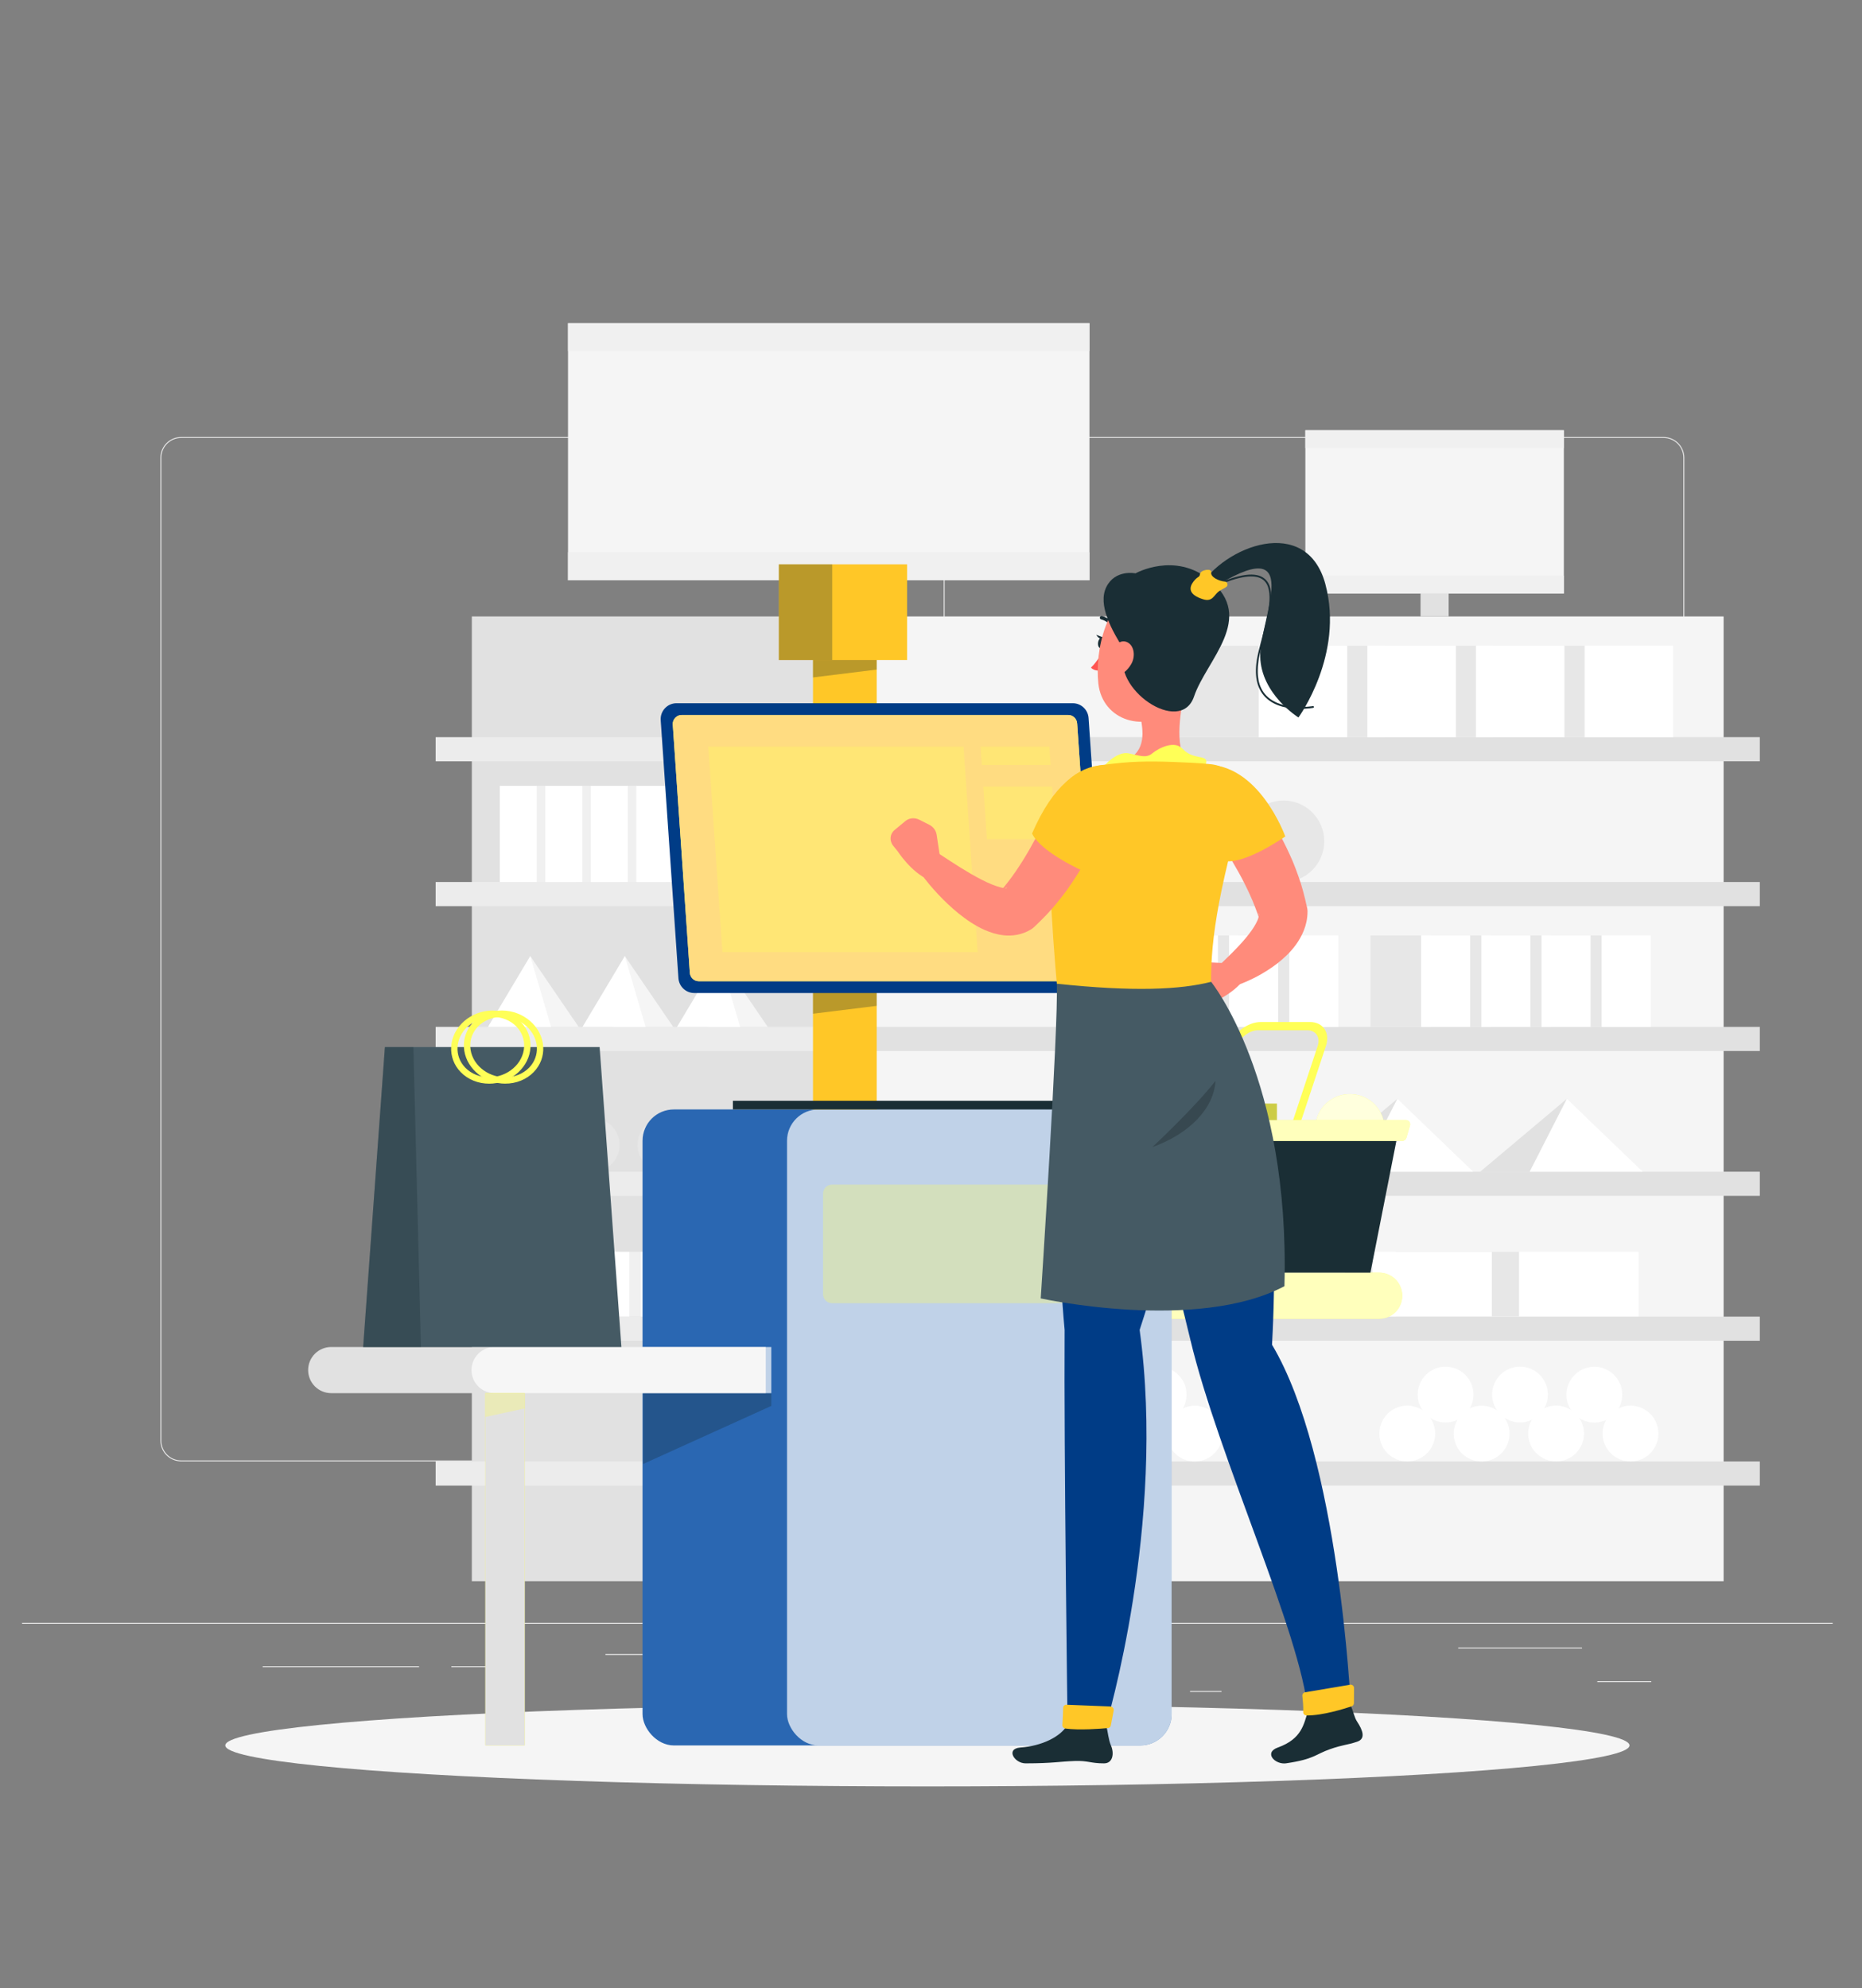 <?xml version="1.0" encoding="UTF-8"?><svg id="Layer_1" xmlns="http://www.w3.org/2000/svg" xmlns:xlink="http://www.w3.org/1999/xlink" viewBox="0 0 590 630"><rect x="0" y="0" width="590" height="630" fill="#808080" stroke="none"/><defs><style>.cls-1{fill:#f0f0f0;}.cls-2,.cls-3,.cls-4,.cls-5{fill:#fff;}.cls-6{fill:#f5f5f5;}.cls-7{fill:#455a64;}.cls-8{opacity:.2;}.cls-9{fill:#ffdc81;}.cls-3{opacity:.8;}.cls-10{fill:#e1e1e1;}.cls-4{opacity:.7;}.cls-11{fill:#e7e7e7;}.cls-12,.cls-13{fill:#ffff57;}.cls-12,.cls-14{opacity:.3;}.cls-15{fill:#c8c8c8;}.cls-16{clip-path:url(#clippath);}.cls-17{fill:#003c86;}.cls-18{fill:#ffc727;}.cls-19{fill:#ff8b7b;}.cls-20{fill:none;}.cls-21{fill:#2a67b2;}.cls-14,.cls-22{fill:#1a2e35;}.cls-5{opacity:.6;}.cls-23{fill:#ff5551;}.cls-24{fill:#ececec;}</style><clipPath id="clippath"><rect class="cls-20" x="-782.25" y="-583.51" width="584.21" height="731.67"/></clipPath></defs><g class="cls-16"><rect class="cls-15" x="12.85" y="-594.04" width="71.81" height="616.59"/><rect class="cls-15" x="-958.06" y="89.29" width="1520.05" height="59.2"/><rect class="cls-15" x="156.51" y="-310.89" width="355.28" height="331.45"/><rect class="cls-15" x="167.63" y="-11.91" width="333.03" height="32.47"/></g><g><rect class="cls-24" x="7" y="514.19" width="573.71" height=".29"/><rect class="cls-24" x="506.13" y="532.66" width="17.1" height=".29"/><rect class="cls-24" x="377.08" y="535.78" width="9.97" height=".29"/><rect class="cls-24" x="462.05" y="522.01" width="39.23" height=".29"/><rect class="cls-24" x="83.23" y="527.93" width="49.56" height=".29"/><rect class="cls-24" x="143.01" y="527.93" width="17.87" height=".29"/><rect class="cls-24" x="191.83" y="524.08" width="107.49" height=".29"/><path class="cls-24" d="M278.96,463.02H57.39c-3.61,0-6.55-2.94-6.55-6.55V145.02c0-3.61,2.94-6.55,6.55-6.55h221.57c3.61,0,6.55,2.94,6.55,6.55V456.47c0,3.61-2.94,6.55-6.55,6.55ZM57.39,138.76c-3.45,0-6.26,2.81-6.26,6.26V456.47c0,3.45,2.81,6.26,6.26,6.26h221.57c3.45,0,6.26-2.81,6.26-6.26V145.02c0-3.45-2.81-6.26-6.26-6.26H57.39Z"/><path class="cls-24" d="M527.14,463.02h-221.57c-3.61,0-6.55-2.94-6.55-6.55V145.02c0-3.61,2.94-6.55,6.55-6.55h221.57c3.61,0,6.55,2.94,6.55,6.55V456.47c0,3.61-2.94,6.55-6.55,6.55ZM305.57,138.76c-3.45,0-6.26,2.81-6.26,6.26V456.47c0,3.45,2.81,6.26,6.26,6.26h221.57c3.45,0,6.26-2.81,6.26-6.26V145.02c0-3.45-2.81-6.26-6.26-6.26h-221.57Z"/></g><g><rect class="cls-10" x="149.51" y="195.32" width="108.62" height="305.67"/><rect class="cls-6" x="258.14" y="195.32" width="288.01" height="305.67" transform="translate(804.29 696.31) rotate(180)"/><rect class="cls-24" x="138.04" y="233.57" width="131.57" height="7.65"/><rect class="cls-10" x="269.61" y="233.57" width="288.01" height="7.65" transform="translate(827.23 474.78) rotate(180)"/><rect class="cls-24" x="138.04" y="279.46" width="131.57" height="7.65"/><rect class="cls-10" x="269.61" y="279.46" width="288.01" height="7.65" transform="translate(827.23 566.57) rotate(180)"/><rect class="cls-24" x="138.04" y="325.36" width="131.57" height="7.65"/><rect class="cls-10" x="269.61" y="325.36" width="288.01" height="7.65" transform="translate(827.23 658.37) rotate(180)"/><rect class="cls-24" x="138.04" y="371.26" width="131.57" height="7.65"/><rect class="cls-10" x="269.61" y="371.26" width="288.01" height="7.65" transform="translate(827.23 750.16) rotate(180)"/><rect class="cls-24" x="138.04" y="417.15" width="131.57" height="7.65"/><rect class="cls-10" x="269.61" y="417.15" width="288.01" height="7.65" transform="translate(827.23 841.96) rotate(180)"/><rect class="cls-24" x="138.04" y="463.05" width="131.57" height="7.65"/><rect class="cls-10" x="269.61" y="463.05" width="288.01" height="7.65" transform="translate(827.23 933.75) rotate(180)"/><g><rect class="cls-6" x="179.98" y="102.38" width="165.23" height="81.47"/><rect class="cls-10" x="255.59" y="183.84" width="14.02" height="11.47"/><rect class="cls-1" x="179.98" y="174.99" width="165.23" height="8.86"/><rect class="cls-1" x="179.98" y="102.38" width="165.23" height="8.86"/></g><g><rect class="cls-6" x="413.62" y="136.33" width="81.91" height="51.7"/><rect class="cls-10" x="450.12" y="188.04" width="8.9" height="7.28"/><rect class="cls-1" x="413.62" y="182.42" width="81.91" height="5.62"/><rect class="cls-1" x="413.62" y="136.33" width="81.91" height="5.62"/></g><g><rect class="cls-11" x="473.15" y="204.59" width="28.97" height="28.97"/><rect class="cls-2" x="502.12" y="204.59" width="28.02" height="28.97" transform="translate(1032.27 438.16) rotate(180)"/><rect class="cls-11" x="438.73" y="204.59" width="28.97" height="28.97"/><rect class="cls-2" x="467.7" y="204.59" width="28.02" height="28.97" transform="translate(963.42 438.16) rotate(180)"/><rect class="cls-11" x="404.31" y="204.59" width="28.97" height="28.97"/><rect class="cls-2" x="433.28" y="204.59" width="28.02" height="28.97" transform="translate(894.58 438.16) rotate(180)"/><rect class="cls-11" x="369.88" y="204.59" width="28.97" height="28.97"/><rect class="cls-2" x="398.86" y="204.59" width="28.02" height="28.97" transform="translate(825.73 438.16) rotate(180)"/></g><g><rect class="cls-1" x="170.11" y="248.99" width="12.14" height="30.48" transform="translate(352.35 528.45) rotate(180)"/><rect class="cls-2" x="158.37" y="248.99" width="11.74" height="30.48"/><rect class="cls-1" x="184.52" y="248.99" width="12.14" height="30.48" transform="translate(381.19 528.45) rotate(180)"/><rect class="cls-2" x="172.79" y="248.99" width="11.74" height="30.48"/><rect class="cls-1" x="198.94" y="248.99" width="12.14" height="30.48" transform="translate(410.02 528.45) rotate(180)"/><rect class="cls-2" x="187.21" y="248.99" width="11.74" height="30.48"/><rect class="cls-1" x="213.36" y="248.99" width="12.14" height="30.48" transform="translate(438.86 528.45) rotate(180)"/><rect class="cls-2" x="201.63" y="248.99" width="11.74" height="30.48"/></g><g><rect class="cls-1" x="180.04" y="396.63" width="16.34" height="20.53" transform="translate(376.41 813.78) rotate(180)"/><rect class="cls-2" x="164.24" y="396.63" width="15.8" height="20.53"/><rect class="cls-1" x="199.45" y="396.63" width="16.34" height="20.53" transform="translate(415.24 813.78) rotate(180)"/><rect class="cls-2" x="183.65" y="396.63" width="15.8" height="20.53"/><rect class="cls-1" x="218.86" y="396.63" width="16.34" height="20.53" transform="translate(454.06 813.78) rotate(180)"/><rect class="cls-2" x="203.06" y="396.63" width="15.8" height="20.53"/><rect class="cls-1" x="238.27" y="396.63" width="16.34" height="20.53" transform="translate(492.89 813.78) rotate(180)"/><rect class="cls-2" x="222.48" y="396.63" width="15.8" height="20.53"/></g><g><rect class="cls-11" x="491.48" y="296.39" width="16.06" height="28.97"/><rect class="cls-2" x="507.54" y="296.39" width="15.53" height="28.97" transform="translate(1030.6 621.75) rotate(180)"/><rect class="cls-11" x="472.4" y="296.39" width="16.06" height="28.97"/><rect class="cls-2" x="488.46" y="296.39" width="15.53" height="28.97" transform="translate(992.45 621.75) rotate(180)"/><rect class="cls-11" x="453.32" y="296.39" width="16.06" height="28.97"/><rect class="cls-2" x="469.38" y="296.39" width="15.53" height="28.97" transform="translate(954.29 621.75) rotate(180)"/><rect class="cls-11" x="434.25" y="296.39" width="16.06" height="28.97"/><rect class="cls-2" x="450.3" y="296.39" width="15.53" height="28.97" transform="translate(916.13 621.75) rotate(180)"/></g><g><rect class="cls-11" x="392.5" y="296.39" width="16.06" height="28.97"/><rect class="cls-2" x="408.56" y="296.39" width="15.53" height="28.97" transform="translate(832.65 621.75) rotate(180)"/><rect class="cls-11" x="373.43" y="296.39" width="16.06" height="28.97"/><rect class="cls-2" x="389.48" y="296.39" width="15.53" height="28.97" transform="translate(794.49 621.75) rotate(180)"/><rect class="cls-11" x="354.35" y="296.39" width="16.06" height="28.97"/><rect class="cls-2" x="370.41" y="296.39" width="15.53" height="28.97" transform="translate(756.34 621.75) rotate(180)"/><rect class="cls-11" x="335.27" y="296.39" width="16.06" height="28.97"/><rect class="cls-2" x="351.33" y="296.39" width="15.53" height="28.97" transform="translate(718.18 621.75) rotate(180)"/></g><g><rect class="cls-11" x="442.24" y="396.63" width="39.12" height="20.46"/><rect class="cls-2" x="481.37" y="396.63" width="37.83" height="20.46" transform="translate(1000.57 813.72) rotate(180)"/><rect class="cls-11" x="395.76" y="396.63" width="39.12" height="20.46"/><rect class="cls-2" x="434.88" y="396.63" width="37.83" height="20.46" transform="translate(907.6 813.72) rotate(180)"/><rect class="cls-11" x="349.27" y="396.63" width="39.12" height="20.46"/><rect class="cls-2" x="388.4" y="396.63" width="37.83" height="20.46" transform="translate(814.63 813.72) rotate(180)"/><rect class="cls-11" x="302.79" y="396.63" width="39.12" height="20.46"/><rect class="cls-2" x="341.91" y="396.63" width="37.83" height="20.46" transform="translate(721.66 813.72) rotate(180)"/></g><circle class="cls-11" cx="303.43" cy="266.55" r="12.91"/><circle class="cls-11" cx="337.85" cy="266.55" r="12.91"/><circle class="cls-11" cx="372.27" cy="266.55" r="12.91"/><circle class="cls-11" cx="406.7" cy="266.55" r="12.91"/><circle class="cls-11" cx="165.14" cy="362.75" r="8.51" transform="translate(-78.92 47.65) rotate(-13.28)"/><circle class="cls-11" cx="187.84" cy="362.75" r="8.51" transform="translate(-78.32 52.86) rotate(-13.28)"/><circle class="cls-11" cx="210.53" cy="362.75" r="8.51" transform="translate(-205.17 418.43) rotate(-67.5)"/><circle class="cls-11" cx="233.22" cy="362.75" r="8.51" transform="translate(-188.19 271.16) rotate(-45)"/><g><circle class="cls-2" cx="445.91" cy="454.21" r="8.84" transform="translate(-144.37 692.36) rotate(-67.5)"/><circle class="cls-2" cx="469.49" cy="454.21" r="8.84" transform="translate(-91.8 120.02) rotate(-13.28)"/><circle class="cls-2" cx="493.07" cy="454.21" r="8.84" transform="translate(-115.26 735.92) rotate(-67.5)"/><circle class="cls-2" cx="516.64" cy="454.21" r="8.84" transform="translate(-100.7 757.71) rotate(-67.5)"/><circle class="cls-2" cx="458.05" cy="441.87" r="8.84" transform="translate(-178.29 453.31) rotate(-45)"/><circle class="cls-2" cx="481.63" cy="441.87" r="8.84" transform="translate(-110.91 717.73) rotate(-67.5)"/><circle class="cls-2" cx="505.2" cy="441.87" r="8.84" transform="translate(-88 127.89) rotate(-13.28)"/></g><g><circle class="cls-2" cx="331.42" cy="454.21" r="8.84" transform="translate(-224.1 367.38) rotate(-45)"/><circle class="cls-2" cx="355" cy="454.21" r="8.84" transform="translate(-200.49 608.37) rotate(-67.5)"/><circle class="cls-2" cx="378.57" cy="454.21" r="8.84" transform="translate(-94.23 99.13) rotate(-13.28)"/><circle class="cls-2" cx="402.15" cy="454.21" r="8.84" transform="translate(-171.38 651.93) rotate(-67.5)"/><circle class="cls-2" cx="343.56" cy="441.87" r="8.84" transform="translate(-196.15 590.18) rotate(-67.5)"/><circle class="cls-2" cx="367.13" cy="441.87" r="8.84" transform="translate(-204.91 389.02) rotate(-45)"/><circle class="cls-2" cx="390.71" cy="441.87" r="8.84" transform="translate(-167.04 633.74) rotate(-67.5)"/></g><g><polygon class="cls-10" points="496.48 348.15 502.97 371.26 469 371.26 496.48 348.15"/><polygon class="cls-2" points="496.48 348.15 484.68 371.26 520.52 371.26 496.48 348.15"/></g><g><polygon class="cls-10" points="442.77 348.15 449.26 371.26 415.29 371.26 442.77 348.15"/><polygon class="cls-2" points="442.77 348.15 430.96 371.26 466.8 371.26 442.77 348.15"/></g><g><polygon class="cls-10" points="389.06 348.15 395.54 371.26 361.57 371.26 389.06 348.15"/><polygon class="cls-2" points="389.06 348.15 377.25 371.26 413.09 371.26 389.06 348.15"/></g><g><polygon class="cls-6" points="168.02 302.92 164.41 325.36 183.35 325.36 168.02 302.92"/><polygon class="cls-2" points="168.02 302.92 174.61 325.36 154.62 325.36 168.02 302.92"/></g><g><polygon class="cls-6" points="197.98 302.92 194.36 325.36 213.31 325.36 197.98 302.92"/><polygon class="cls-2" points="197.98 302.92 204.57 325.36 184.58 325.36 197.98 302.92"/></g><g><polygon class="cls-6" points="227.94 302.92 224.32 325.36 243.27 325.36 227.94 302.92"/><polygon class="cls-2" points="227.94 302.92 234.52 325.36 214.53 325.36 227.94 302.92"/></g><g><polygon class="cls-10" points="335.34 348.15 341.83 371.26 307.86 371.26 335.34 348.15"/><polygon class="cls-2" points="335.34 348.15 323.53 371.26 359.37 371.26 335.34 348.15"/></g></g><ellipse id="_Path_" class="cls-6" cx="293.86" cy="553.02" rx="222.47" ry="12.99"/><g><path class="cls-13" d="M342.01,403.23h95c4.04,0,7.31,3.27,7.31,7.31h0c0,4.04-3.27,7.31-7.31,7.31h-95v-14.62Z"/><path class="cls-5" d="M342.01,403.23h95c4.04,0,7.31,3.27,7.31,7.31h0c0,4.04-3.27,7.31-7.31,7.31h-95v-14.62Z"/><g><g><circle class="cls-13" cx="427.74" cy="357.65" r="10.98" transform="translate(-18.61 691.78) rotate(-76.72)"/><circle class="cls-3" cx="427.74" cy="357.65" r="10.98" transform="translate(-18.61 691.78) rotate(-76.72)"/></g><polygon class="cls-22" points="352.15 359.12 442.93 359.12 434.24 403.23 360.85 403.23 352.15 359.12"/><g><path class="cls-13" d="M349.62,354.88h95.84c.91,0,1.56,.87,1.31,1.74l-1.14,3.9c-.17,.58-.7,.98-1.31,.98h-93.56c-.6,0-1.14-.4-1.31-.98l-1.14-3.9c-.25-.87,.4-1.74,1.31-1.74Z"/><path class="cls-5" d="M349.62,354.88h95.84c.91,0,1.56,.87,1.31,1.74l-1.14,3.9c-.17,.58-.7,.98-1.31,.98h-93.56c-.6,0-1.14-.4-1.31-.98l-1.14-3.9c-.25-.87,.4-1.74,1.31-1.74Z"/></g><g><rect class="cls-13" x="361.01" y="349.66" width="43.6" height="5.23"/><rect class="cls-8" x="361.01" y="349.66" width="43.6" height="5.23"/></g><path class="cls-13" d="M386.06,364.43c-.21,.64-.85,1.07-1.52,.96-3.42-.58-5.15-3.71-3.9-7.49l8.79-26.5c1.39-4.18,5.91-7.58,10.09-7.58h15.55c4.18,0,6.45,3.4,5.07,7.58l-7.78,23.48h-2.61l7.78-23.48c.91-2.74-.58-4.97-3.32-4.97h-15.55c-2.74,0-5.71,2.23-6.62,4.97l-8.79,26.5c-.74,2.24,.12,4.14,1.95,4.76,.72,.25,1.1,1.04,.86,1.77h0Z"/></g><rect class="cls-21" x="203.6" y="351.52" width="167.64" height="201.51" rx="9.92" ry="9.92"/><path class="cls-10" d="M242.64,426.79H104.95c-4.04,0-7.31,3.27-7.31,7.31h0c0,4.04,3.27,7.31,7.31,7.31H242.64v-14.62Z"/><polygon class="cls-14" points="244.4 445.46 203.77 463.86 203.77 441.41 244.4 441.41 244.4 445.46"/><path class="cls-4" d="M244.4,426.79h-87.69c-4.04,0-7.31,3.27-7.31,7.31h0c0,4.04,3.27,7.31,7.31,7.31h87.69v-14.62Z"/><rect class="cls-4" x="249.38" y="351.52" width="121.86" height="201.51" rx="9.92" ry="9.92"/><g><rect class="cls-13" x="153.8" y="441.41" width="12.45" height="111.61"/><rect class="cls-10" x="153.8" y="441.41" width="12.45" height="111.61"/></g><polygon class="cls-12" points="166.25 446.26 153.8 448.95 153.8 441.41 166.25 441.41 166.25 446.26"/><path class="cls-12" d="M263.63,375.34h93.36c1.56,0,2.84,1.27,2.84,2.84v31.88c0,1.56-1.27,2.84-2.84,2.84h-93.36c-1.56,0-2.84-1.27-2.84-2.84v-31.88c0-1.56,1.27-2.84,2.84-2.84Z"/><g><polygon class="cls-7" points="190 331.76 121.96 331.76 115.07 426.79 196.9 426.79 190 331.76"/><polygon class="cls-14" points="130.99 331.76 121.96 331.76 115.07 426.79 133.38 426.79 130.99 331.76"/><path class="cls-13" d="M160.12,343.35c-6.36,0-12.05-4.46-13-10.4-.47-2.94,.28-5.86,2.11-8.21,1.99-2.56,5.11-4.2,8.57-4.51,6.83-.62,13.21,4.03,14.21,10.34,.47,2.94-.28,5.86-2.11,8.21-1.99,2.56-5.11,4.2-8.57,4.51-.41,.04-.81,.05-1.22,.05Zm-1.09-21.16c-.35,0-.7,.02-1.05,.05-2.9,.26-5.51,1.62-7.16,3.74-1.48,1.91-2.09,4.27-1.71,6.65,.84,5.29,6.25,9.18,12.04,8.65,2.9-.26,5.51-1.62,7.16-3.74,1.48-1.91,2.09-4.27,1.71-6.65-.79-4.97-5.61-8.7-11-8.7Z"/><path class="cls-13" d="M154.98,343.35c-.4,0-.81-.02-1.22-.05-3.45-.31-6.58-1.95-8.57-4.51-1.83-2.35-2.58-5.27-2.11-8.21,1.01-6.32,7.38-10.96,14.21-10.34,3.45,.31,6.58,1.95,8.57,4.51,1.83,2.35,2.58,5.27,2.11,8.21-.95,5.94-6.64,10.4-13,10.4Zm1.09-21.16c-5.39,0-10.2,3.73-11,8.7-.38,2.38,.23,4.75,1.71,6.65,1.65,2.12,4.26,3.48,7.16,3.74,5.8,.52,11.2-3.36,12.04-8.65,.38-2.38-.23-4.75-1.71-6.65-1.65-2.12-4.26-3.48-7.16-3.74-.35-.03-.7-.05-1.05-.05Z"/></g><rect class="cls-18" x="257.61" y="202.27" width="20.19" height="149.24"/><polygon class="cls-14" points="277.8 282.18 257.61 282.18 257.61 321.19 277.8 318.7 277.8 282.18"/><polygon class="cls-14" points="277.8 203.3 257.61 203.3 257.61 214.64 277.8 212.15 277.8 203.3"/><path class="cls-17" d="M214.97,309.94l-5.62-81.75c-.2-2.91,2.11-5.38,5.02-5.38h125.54c2.65,0,4.84,2.05,5.02,4.69l5.62,81.75c.2,2.91-2.11,5.38-5.02,5.38h-125.54c-2.65,0-4.84-2.05-5.02-4.69Z"/><g><path class="cls-13" d="M338.46,226.54h-122.44c-1.65,0-2.95,1.4-2.84,3.04l5.41,78.66c.1,1.49,1.34,2.65,2.84,2.65h122.44c1.65,0,2.95-1.4,2.84-3.04l-5.41-78.66c-.1-1.49-1.34-2.65-2.84-2.65Z"/><path class="cls-9" d="M338.46,226.54h-122.44c-1.65,0-2.95,1.4-2.84,3.04l5.41,78.66c.1,1.49,1.34,2.65,2.84,2.65h122.44c1.65,0,2.95-1.4,2.84-3.04l-5.41-78.66c-.1-1.49-1.34-2.65-2.84-2.65Z"/></g><rect class="cls-22" x="232.23" y="348.78" width="107.47" height="2.74"/><polygon class="cls-12" points="309.78 301.68 228.91 301.68 224.43 236.56 305.3 236.56 309.78 301.68"/><polygon class="cls-12" points="332.9 242.39 311.11 242.39 310.71 236.56 332.5 236.56 332.9 242.39"/><polygon class="cls-12" points="334.51 265.87 312.72 265.87 311.58 249.26 333.37 249.26 334.51 265.87"/><rect class="cls-18" x="246.79" y="178.81" width="40.63" height="30.32"/><rect class="cls-14" x="246.79" y="178.81" width="16.91" height="30.32"/></g><g><path class="cls-19" d="M375.09,309.28l2.24-2.86c.84-1.07,2.15-1.67,3.52-1.61l6.38,.3c2.55,.12,4.88,1.46,6.26,3.61l.85,1.33c-3.4,4.99-10.75,7.89-10.75,7.89l-2,1.06c-1.78,.94-3.88,.35-4.81-1.37l-2.15-3.94c-.74-1.36-.56-3.11,.45-4.4Z"/><path class="cls-19" d="M397.3,252.05c.66,.81,1.11,1.39,1.63,2.07,.5,.66,.96,1.32,1.43,1.98,.94,1.32,1.8,2.68,2.66,4.04,1.68,2.74,3.24,5.55,4.64,8.47,.71,1.45,1.36,2.94,2.01,4.42,.6,1.52,1.21,3.02,1.74,4.58,1.13,3.07,1.94,6.3,2.66,9.55l.12,.53c.08,.36,.12,.75,.12,1.1,0,2.22-.47,4.27-1.16,5.99-.69,1.73-1.55,3.18-2.46,4.46-1.83,2.53-3.89,4.39-5.95,6.02-2.09,1.61-4.22,2.94-6.4,4.11-2.22,1.16-4.35,2.13-6.83,2.97-2.26,.77-4.72-.45-5.49-2.71-.55-1.61-.08-3.33,1.05-4.45l.28-.28c1.42-1.41,3.04-2.93,4.45-4.43,1.44-1.5,2.8-3.01,3.95-4.53,1.18-1.48,2.12-3.03,2.69-4.3,.57-1.29,.51-2.24,.33-2.25l.24,1.63c-.86-2.48-1.78-4.94-2.89-7.38-1.11-2.43-2.31-4.85-3.63-7.22-1.33-2.37-2.7-4.73-4.18-7.03-.73-1.15-1.49-2.28-2.24-3.41l-1.14-1.65-1.05-1.49-.27-.39c-2.74-3.88-1.82-9.25,2.06-11.99,3.71-2.62,8.81-1.87,11.64,1.6Z"/><path class="cls-18" d="M381.55,242.33c-3.23,7.34-3.02,16.51,6.93,30.53,6.59,.71,18.78-7.84,18.78-7.84,0,0-8.41-23.47-25.71-22.7Z"/><path class="cls-19" d="M376.04,216.79c-1.92,7.11-4.29,20.14,.34,24.89,0,0-6.74-1.01-21.04,7.83-4.14-5.94-1.07-7.83-1.07-7.83,8.07-1.89,8.31-7.78,7.34-13.31l14.43-11.59Z"/><path class="cls-13" d="M346.94,246.97c2.12-4.54,7.12-8.95,10.57-8.3s5.56,1.73,7.6,.03c2.05-1.7,7.08-4.25,9.66-1.4,3.61,3.99,9.08,1.17,7.02,5.52-2.23,4.7-34.85,4.15-34.85,4.15Z"/><path class="cls-22" d="M350.19,203.74c-.14,.97-.76,1.72-1.38,1.68-.62-.05-1.01-.87-.87-1.84,.14-.97,.76-1.72,1.38-1.68,.62,.05,1.01,.87,.87,1.84Z"/><path class="cls-22" d="M349.58,201.97l-2.19-.84s.91,1.91,2.19,.84Z"/><path class="cls-23" d="M349.97,205.57s-2.22,4.06-4.28,5.95c1.08,1.29,3.3,.9,3.3,.9l.98-6.85Z"/><path class="cls-22" d="M348.57,196c-.07-.12-.1-.27-.06-.41,.08-.29,.39-.46,.71-.38,3.15,.83,4.09,3.25,4.13,3.35,.11,.29-.05,.6-.35,.69-.3,.09-.64-.07-.75-.36-.04-.1-.79-1.96-3.3-2.62-.16-.04-.29-.14-.37-.27Z"/><path class="cls-19" d="M382.11,202.52c-2.16,11.48-2.83,16.38-9.38,21.89-9.86,8.29-23.4,3.9-24.7-7.81-1.17-10.54,2.56-27.55,14.39-31.34,11.66-3.74,21.84,5.78,19.68,17.26Z"/><path class="cls-22" d="M356.39,206.23c-4.15-6.5-8.65-14.63-5.82-20.27,2.82-5.64,9.23-4.3,9.23-4.3,0,0,12.43-6.98,23.52,2.1,14.76,12.09-1.07,25.38-4.97,36.91-4.29,12.68-26.6-2.68-21.96-14.44Z"/><g><path class="cls-22" d="M419.98,185.13c-5.99-22.31-32.32-12.06-39.98,1.12l3.12,.81c31.4-20.25,15.94,9.04,16.2,20.97,.25,11.93,12.11,19.3,12.11,19.3,0,0,14.53-19.89,8.54-42.2Z"/><path class="cls-22" d="M412.02,224.61c-3.36,0-8.04-.64-11.08-3.72-2.76-2.79-3.61-7.05-2.54-12.66,.34-1.78,.89-3.85,1.47-6.04,1.81-6.84,4.07-15.36,.51-18.37-2.5-2.12-7.77-1.38-15.66,2.2-.14,.07-.31,0-.38-.14-.07-.14,0-.31,.14-.38,8.22-3.73,13.54-4.42,16.26-2.12,3.83,3.24,1.62,11.59-.33,18.95-.58,2.18-1.12,4.24-1.46,6-1.04,5.41-.24,9.5,2.38,12.15,4.88,4.94,14.56,3.26,14.66,3.24,.16-.03,.3,.08,.33,.23,.03,.16-.08,.3-.23,.33-.16,.03-1.83,.32-4.09,.32Z"/></g><path class="cls-18" d="M383.8,181.38c.3-1.46-3.38-.85-3.55,.44-.17,1.29-.66,.58-2.1,2.47-1.43,1.89-1.63,4.12,3.08,5.59,2.99,.93,3.42-1.36,4.97-2.51,.84-.62,1.78-.95,2.38-1.41,.69-.52,.38-1.63-.48-1.7-1.93-.16-4.59-1.45-4.31-2.88Z"/><path class="cls-19" d="M358.5,210.31c-1.28,2.3-3.27,3.67-5.06,4.06-2.7,.59-3.73-2.52-2.71-5.54,.92-2.72,3.43-6.3,6.01-5.52,2.54,.77,3.22,4.36,1.76,7Z"/><path class="cls-22" d="M407.6,558.68c8.92-1.32,9.09-2.81,13.88-4.48,4.09-1.44,5.25-1.24,8.55-2.35,2.76-.93,1.82-3.56,0-6.35-.91-1.4-1.04-2.74-2.04-5.22l-13.55,2.01c-1.32,3.78-1.78,8.62-9.52,11.39-4.61,1.65-.89,5.54,2.67,5.01Z"/><path class="cls-22" d="M324.97,558.71c8.86-.02,10.57-.58,15.55-.75,4.27-.16,4.97,.75,9.3,.75,2.87,0,3.26-3.23,2.21-5.65-.82-1.89-.94-4.14-1.54-6.59h-12.22c-2.21,3.87-8.22,6.74-14.93,7.22-4.8,.36-1.92,5.02,1.63,5.02Z"/><path class="cls-17" d="M335.33,317.1s-1.77,63.78,2.01,104.28c-.24,38.02,.93,125.09,.93,125.09,.3,1.94,10.49,1.17,12.22,0,0,0,19.1-63.42,10.62-125.09,21.22-64.32,16.65-104.28,16.65-104.28h-42.43Z"/><path class="cls-17" d="M348.05,317.1s20.72,71.98,29.12,107.33c8.83,37.12,35.08,93.24,37.27,117.84,2.27,.9,9.63-.11,13.55-2.01,0,0-3.6-78.46-24.93-114.19,4.82-87.94-19.05-108.97-19.05-108.97h-35.96Z"/><path class="cls-18" d="M412.67,537.35c.14,1.24,.35,3.4,.27,5.08-.03,.61,.45,1.1,1.06,1.1,5.08,.06,12.08-2.16,14.3-2.9,.42-.14,.7-.54,.71-.99l.04-4.8c0-.66-.58-1.16-1.23-1.05l-14.28,2.4c-.55,.09-.94,.6-.87,1.15Z"/><path class="cls-18" d="M336.87,541.11c-.04,1.32-.11,3.67-.24,5.41-.04,.58,.39,1.08,.97,1.16,4.33,.6,11.22,.06,13.49-.15,.45-.04,.8-.36,.89-.8l.91-4.74c.12-.65-.38-1.27-1.04-1.3l-13.92-.55c-.57-.02-1.03,.4-1.05,.97Z"/><path class="cls-18" d="M332.57,259.79c-.15,4.79-.34,10.84,.32,22.27,.38,9.67,1.04,19.19,2.44,35.04h48.68c-.98-13.71,.62-29.34,9.36-60.2,2.03-7.15-2.49-14.02-9.71-14.76-1.93-.2-3.97-.36-6.07-.46-8.16-.39-14.86-.66-22.11,0-2.4,.22-4.89,.52-7.27,.85-8.59,1.19-15.37,8.67-15.64,17.25Z"/><path class="cls-7" d="M383.77,311.08c-9.74,2.49-24.57,3.2-48.91,.6,.58,12.91-5.09,99.71-5.09,99.71,0,0,49.33,10.85,77.22-3.87,1.81-65.6-23.23-96.44-23.23-96.44Z"/><path class="cls-8" d="M365.14,363.45s13.39-12.48,20.01-20.99c-.53,8.9-8.51,16.91-20.01,20.99Z"/><path class="cls-19" d="M291.28,259.72l3.24,1.64c1.22,.62,2.06,1.79,2.27,3.14l.95,6.31c.38,2.52-.49,5.07-2.32,6.85l-1.14,1.1c-5.56-2.36-9.82-9.01-9.82-9.01l-1.43-1.76c-1.27-1.57-1.09-3.74,.4-4.98l3.45-2.87c1.19-.99,2.94-1.16,4.4-.42Z"/><path class="cls-19" d="M349.39,260.87c-.35,.98-.62,1.67-.93,2.46-.3,.77-.63,1.51-.95,2.25-.64,1.49-1.36,2.93-2.08,4.36-1.47,2.86-3.07,5.65-4.84,8.35-.87,1.36-1.81,2.68-2.74,4.01-.99,1.3-1.96,2.6-3.02,3.86-2.04,2.56-4.39,4.93-6.79,7.22l-.32,.31c-.29,.28-.63,.53-.95,.74-1.44,.9-3.05,1.49-4.55,1.76-1.5,.28-2.88,.29-4.11,.16-2.45-.27-4.34-.95-6.04-1.67-3.35-1.48-5.89-3.34-8.3-5.23-2.37-1.93-4.5-3.95-6.49-6.07-2-2.15-3.82-4.28-5.58-6.73-1.39-1.94-.95-4.63,.99-6.03,1.48-1.07,3.41-1.06,4.86-.12l.2,.13c2.14,1.39,4.4,2.9,6.6,4.26,2.21,1.37,4.43,2.68,6.61,3.79,2.15,1.13,4.36,2.04,6.14,2.49,.87,.22,1.64,.28,1.93,.18,.14-.05,.14-.11-.03-.11-.16-.01-.48,.06-.78,.21l-1.27,1.05c1.67-2.02,3.31-4.08,4.82-6.29,1.51-2.21,2.95-4.48,4.3-6.84,1.34-2.36,2.65-4.76,3.85-7.21,.61-1.22,1.18-2.46,1.75-3.68l.82-1.83,.73-1.67,.19-.43c1.9-4.35,6.97-6.34,11.33-4.44,4.17,1.82,6.16,6.57,4.66,10.79Z"/><path class="cls-18" d="M349.55,242.35c-7.95,1.04-15.69,5.96-22.53,21.74,2.8,6.01,16.43,12.01,16.43,12.01,0,0,15.73-19.35,6.11-33.74Z"/></g></svg>